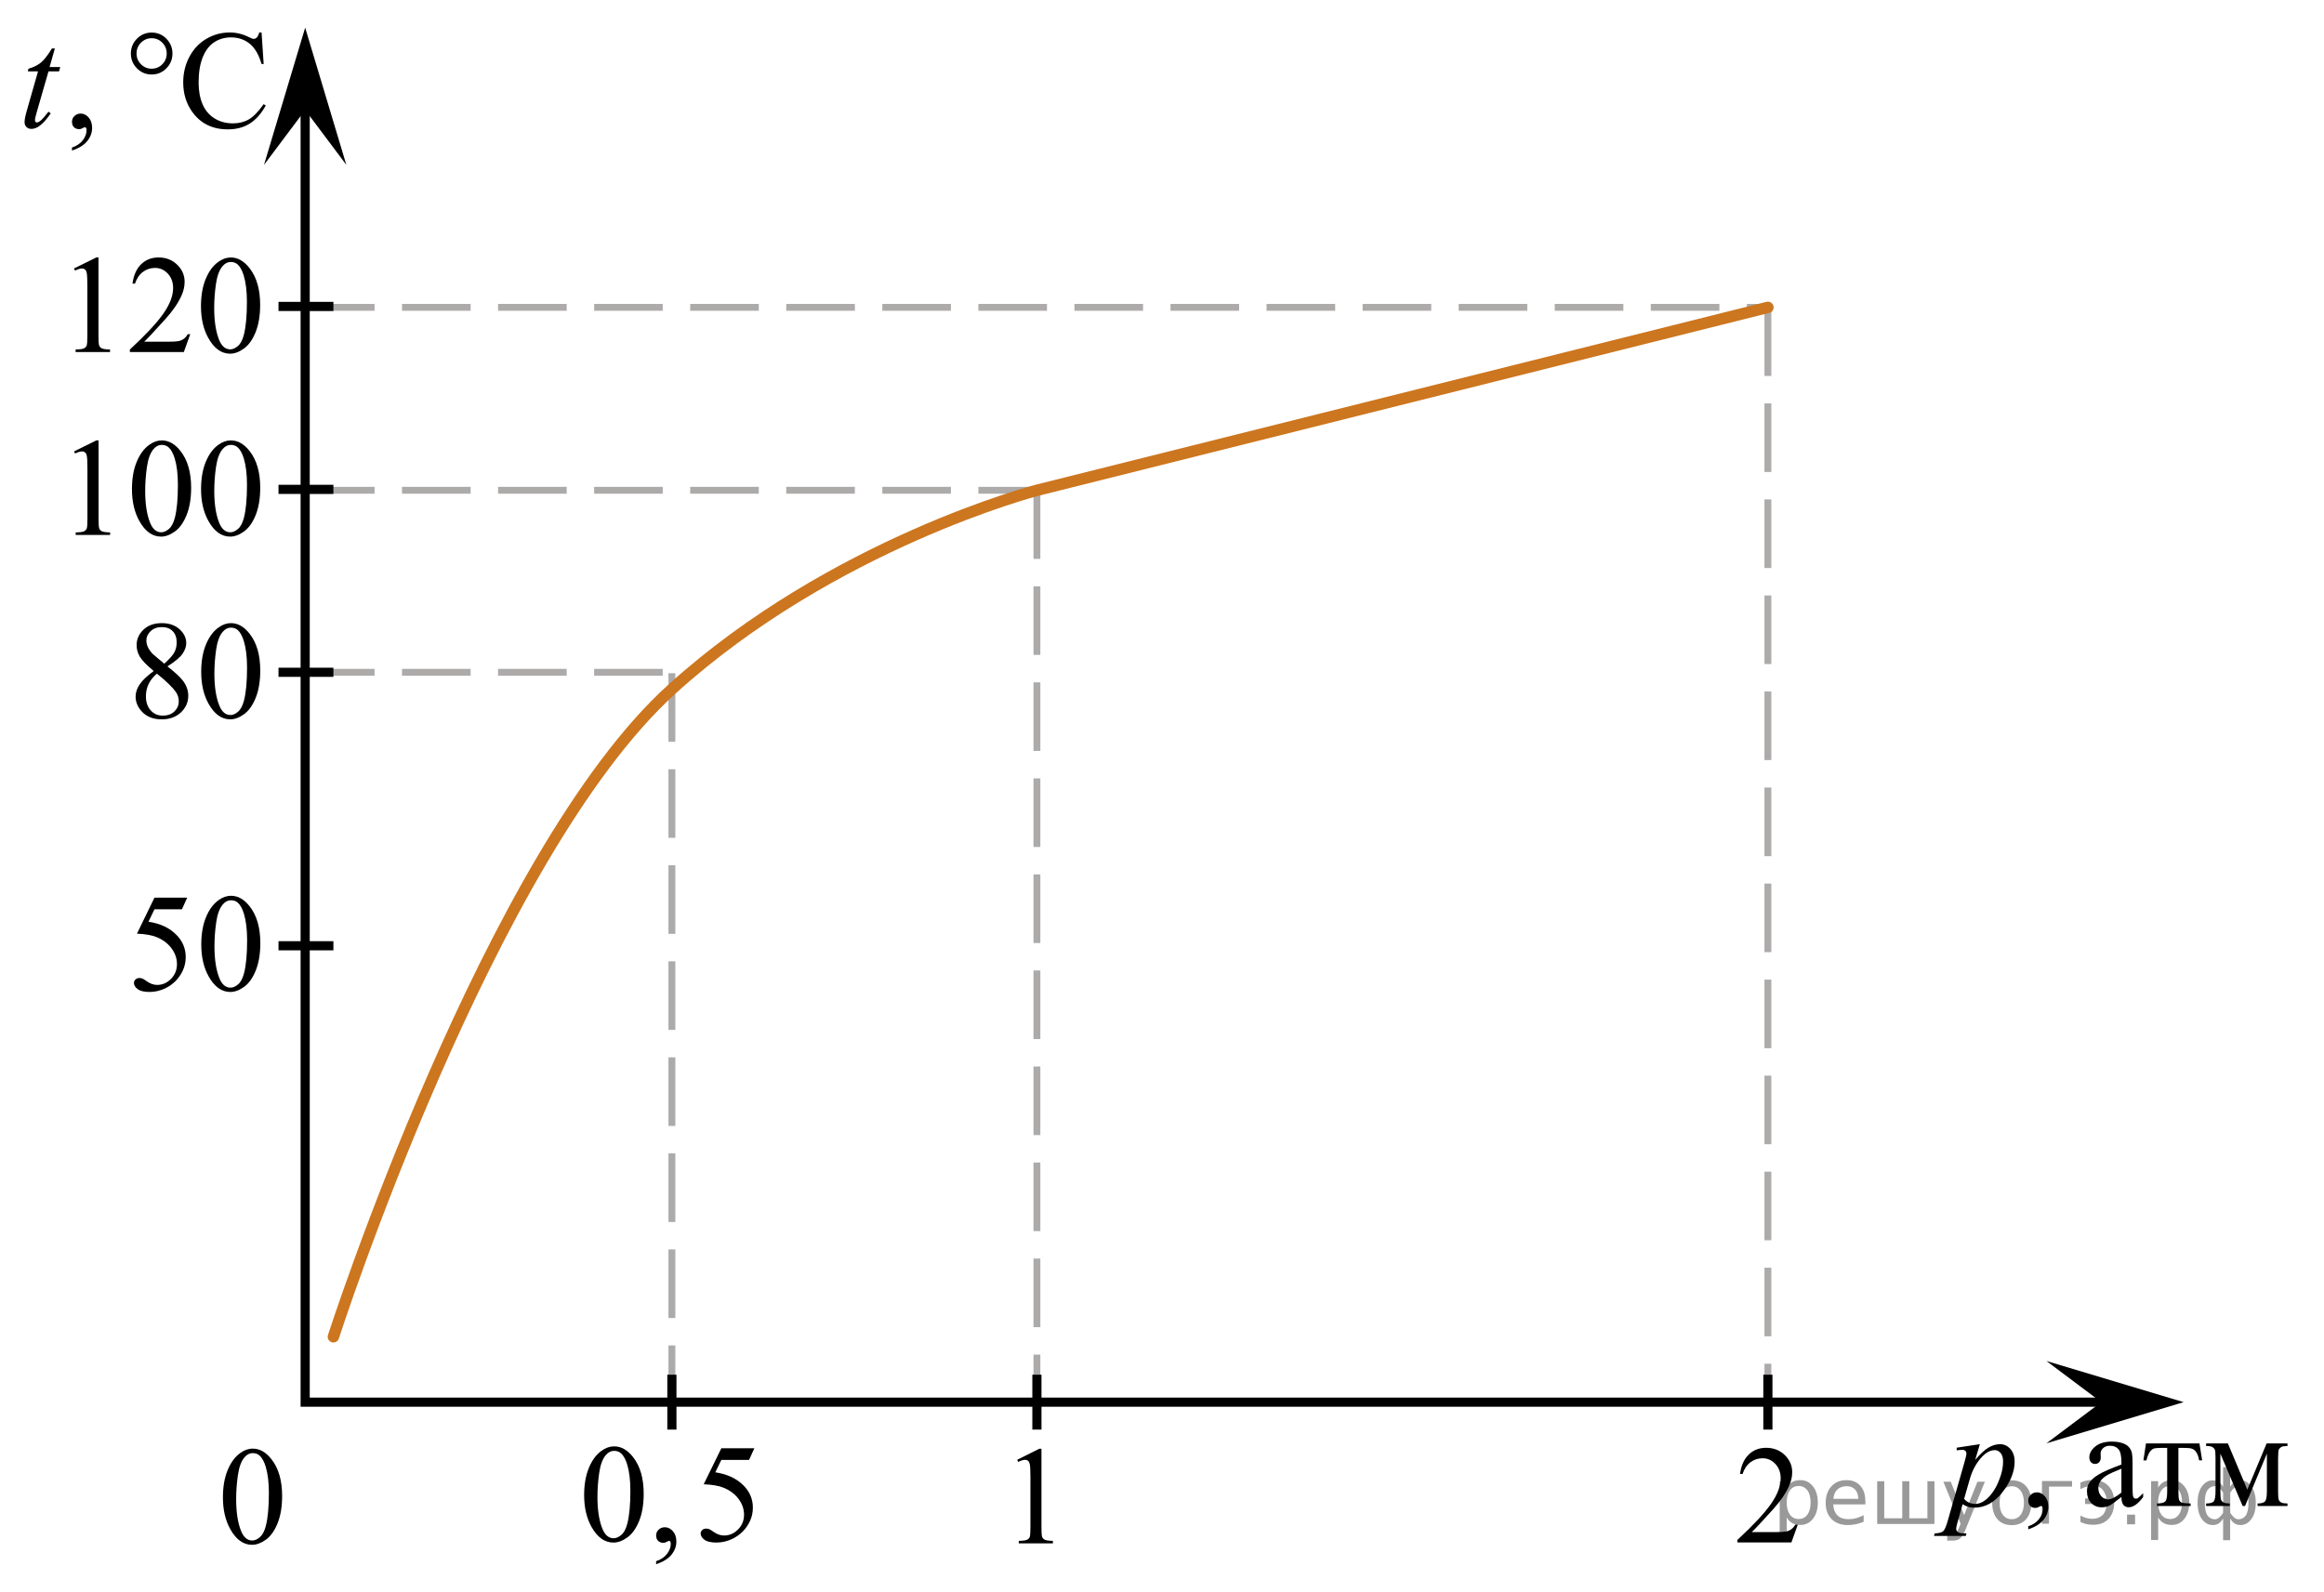 <?xml version="1.0" encoding="utf-8"?>
<!-- Generator: Adobe Illustrator 27.0.1, SVG Export Plug-In . SVG Version: 6.00 Build 0)  -->
<svg version="1.1" id="Слой_1" xmlns="http://www.w3.org/2000/svg" xmlns:xlink="http://www.w3.org/1999/xlink" x="0px" y="0px"
	 width="254.029px" height="174.051px" viewBox="0 0 254.029 174.051" enable-background="new 0 0 254.029 174.051"
	 xml:space="preserve">
<g>
	
		<line fill="none" stroke="#ADAAAA" stroke-width="0.75" stroke-miterlimit="10" stroke-dasharray="7.5,3" x1="193.242" y1="33.604" x2="193.242" y2="153.304"/>
	
		<line fill="none" stroke="#ADAAAA" stroke-width="0.75" stroke-miterlimit="10" stroke-dasharray="7.5,3" x1="113.342" y1="53.604" x2="113.342" y2="153.304"/>
	
		<line fill="none" stroke="#ADAAAA" stroke-width="0.75" stroke-miterlimit="10" stroke-dasharray="7.5,3" x1="33.443" y1="33.604" x2="193.242" y2="33.604"/>
	
		<line fill="none" stroke="#ADAAAA" stroke-width="0.75" stroke-miterlimit="10" stroke-dasharray="7.5,3" x1="33.443" y1="53.604" x2="113.342" y2="53.604"/>
	
		<line fill="none" stroke="#ADAAAA" stroke-width="0.75" stroke-miterlimit="10" stroke-dasharray="7.5,3" x1="33.443" y1="73.504" x2="73.442" y2="73.504"/>
	
		<line fill="none" stroke="#ADAAAA" stroke-width="0.75" stroke-miterlimit="10" stroke-dasharray="7.5,3" x1="73.442" y1="73.604" x2="73.442" y2="153.304"/>
</g>
<polygon points="229.687,153.304 223.687,148.804 238.687,153.304 223.687,157.804 "/>
<polygon points="33.357,12.027 28.857,18.027 33.357,3.027 37.857,18.027 "/>
<g>
	<g>
		<defs>
			<rect id="SVGID_1_" x="21.54" y="154.818" width="12.363" height="18.078"/>
		</defs>
		<clipPath id="SVGID_00000067197731806081085190000010948970054134287019_">
			<use xlink:href="#SVGID_1_"  overflow="visible"/>
		</clipPath>
		<g clip-path="url(#SVGID_00000067197731806081085190000010948970054134287019_)">
			<path d="M24.367,163.717c0-1.155,0.172-2.15,0.517-2.984s0.802-1.455,1.372-1.863
				c0.443-0.324,0.9-0.486,1.373-0.486c0.767,0,1.456,0.396,2.065,1.188c0.763,0.981,1.144,2.311,1.144,3.989
				c0,1.175-0.167,2.173-0.501,2.995s-0.761,1.418-1.28,1.789c-0.519,0.371-1.019,0.556-1.501,0.556
				c-0.955,0-1.748-0.57-2.383-1.71C24.635,166.229,24.367,165.071,24.367,163.717z M25.814,163.904
				c0,1.394,0.169,2.532,0.509,3.413c0.28,0.742,0.698,1.113,1.254,1.113c0.266,0,0.541-0.121,0.826-0.362
				c0.285-0.242,0.502-0.646,0.649-1.214c0.226-0.856,0.339-2.064,0.339-3.623c0-1.155-0.118-2.119-0.354-2.891
				c-0.177-0.573-0.406-0.979-0.686-1.217c-0.202-0.165-0.445-0.247-0.73-0.247c-0.335,0-0.632,0.152-0.893,0.456
				c-0.354,0.414-0.595,1.063-0.723,1.949C25.877,162.168,25.814,163.042,25.814,163.904z"/>
		</g>
	</g>
</g>
<g>
	<defs>
		<polygon id="SVGID_00000182525245384730169890000016045854381702535311_" points="61.004,174.051 85.881,174.051 
			85.881,154.578 61.004,154.578 61.004,174.051 		"/>
	</defs>
	<clipPath id="SVGID_00000166672099606018262970000001116549832124640157_">
		<use xlink:href="#SVGID_00000182525245384730169890000016045854381702535311_"  overflow="visible"/>
	</clipPath>
	<g clip-path="url(#SVGID_00000166672099606018262970000001116549832124640157_)">
		<path d="M63.85,163.47c0-1.155,0.173-2.15,0.519-2.984c0.347-0.835,0.807-1.456,1.381-1.864
			c0.445-0.324,0.906-0.485,1.381-0.485c0.772,0,1.465,0.396,2.079,1.188c0.767,0.981,1.15,2.311,1.15,3.989
			c0,1.175-0.168,2.174-0.505,2.996c-0.336,0.822-0.766,1.419-1.288,1.789c-0.522,0.371-1.026,0.557-1.511,0.557
			c-0.96,0-1.759-0.57-2.398-1.71C64.119,165.982,63.85,164.825,63.85,163.47z M65.305,163.657
			c0,1.395,0.171,2.532,0.512,3.414c0.282,0.742,0.703,1.113,1.262,1.113c0.268,0,0.544-0.121,0.832-0.362
			c0.287-0.241,0.505-0.646,0.653-1.214c0.228-0.856,0.341-2.064,0.341-3.623c0-1.156-0.119-2.119-0.356-2.892
			c-0.178-0.572-0.409-0.979-0.69-1.217c-0.203-0.165-0.448-0.247-0.735-0.247c-0.337,0-0.636,0.152-0.898,0.456
			c-0.356,0.414-0.599,1.063-0.728,1.95C65.369,161.921,65.305,162.795,65.305,163.657z"/>
		<path d="M71.718,171.022v-0.329c0.51-0.169,0.905-0.432,1.184-0.788c0.28-0.356,0.419-0.733,0.419-1.132
			c0-0.095-0.022-0.174-0.067-0.239c-0.035-0.044-0.069-0.067-0.103-0.067c-0.055,0-0.173,0.05-0.356,0.149
			c-0.089,0.044-0.183,0.067-0.282,0.067c-0.243,0-0.435-0.072-0.579-0.216c-0.144-0.144-0.215-0.344-0.215-0.598
			c0-0.244,0.093-0.453,0.278-0.627c0.186-0.174,0.412-0.262,0.68-0.262c0.326,0,0.617,0.143,0.872,0.43
			c0.255,0.286,0.382,0.666,0.382,1.139c0,0.513-0.177,0.99-0.531,1.431
			C73.046,170.421,72.485,170.768,71.718,171.022z"/>
		<path d="M82.457,158.345l-0.579,1.27h-3.029l-0.661,1.36c1.312,0.194,2.351,0.685,3.118,1.472
			c0.658,0.677,0.987,1.474,0.987,2.391c0,0.533-0.107,1.026-0.323,1.479c-0.215,0.454-0.486,0.839-0.813,1.158
			s-0.69,0.575-1.091,0.769c-0.569,0.274-1.153,0.411-1.752,0.411c-0.604,0-1.043-0.103-1.317-0.31
			c-0.275-0.206-0.412-0.435-0.412-0.684c0-0.139,0.057-0.263,0.171-0.37c0.114-0.107,0.257-0.161,0.43-0.161
			c0.129,0,0.241,0.02,0.338,0.06c0.097,0.04,0.261,0.142,0.494,0.307c0.371,0.259,0.747,0.388,1.128,0.388
			c0.579,0,1.087-0.22,1.525-0.661c0.438-0.44,0.657-0.977,0.657-1.61c0-0.612-0.196-1.184-0.586-1.714
			c-0.391-0.531-0.931-0.94-1.619-1.229c-0.539-0.224-1.274-0.353-2.205-0.389l1.93-3.937H82.457z"/>
	</g>
</g>
<g>
	<defs>
		<polygon id="SVGID_00000018927899417757220200000014724609319534468249_" points="11.863,112.445 31.049,112.445 
			31.049,94.363 11.863,94.363 11.863,112.445 		"/>
	</defs>
	<clipPath id="SVGID_00000054248340168897282530000017850578653175661741_">
		<use xlink:href="#SVGID_00000018927899417757220200000014724609319534468249_"  overflow="visible"/>
	</clipPath>
	<g clip-path="url(#SVGID_00000054248340168897282530000017850578653175661741_)">
		<path d="M20.461,98.146l-0.574,1.27h-3.003l-0.655,1.36c1.301,0.194,2.331,0.685,3.092,1.472
			c0.652,0.677,0.979,1.474,0.979,2.391c0,0.533-0.107,1.026-0.32,1.479c-0.213,0.454-0.482,0.839-0.806,1.158
			c-0.324,0.319-0.685,0.575-1.082,0.769c-0.564,0.274-1.143,0.411-1.737,0.411c-0.599,0-1.034-0.103-1.307-0.31
			s-0.409-0.435-0.409-0.684c0-0.139,0.057-0.263,0.169-0.37s0.255-0.161,0.427-0.161
			c0.128,0,0.239,0.02,0.335,0.06c0.096,0.04,0.259,0.142,0.49,0.307c0.368,0.259,0.741,0.388,1.119,0.388
			c0.574,0,1.079-0.22,1.513-0.661c0.434-0.44,0.651-0.977,0.651-1.61c0-0.612-0.194-1.184-0.582-1.714
			c-0.388-0.531-0.922-0.94-1.605-1.229c-0.535-0.224-1.264-0.353-2.186-0.389l1.914-3.937H20.461z"/>
		<path d="M22,103.271c0-1.155,0.171-2.15,0.515-2.984c0.343-0.835,0.8-1.456,1.369-1.864
			c0.441-0.324,0.898-0.485,1.369-0.485c0.765,0,1.452,0.396,2.061,1.188c0.761,0.981,1.141,2.311,1.141,3.989
			c0,1.175-0.167,2.174-0.5,2.996c-0.334,0.822-0.759,1.419-1.277,1.789c-0.518,0.371-1.017,0.557-1.498,0.557
			c-0.952,0-1.745-0.57-2.377-1.71C22.267,105.784,22,104.626,22,103.271z M23.442,103.458
			c0,1.395,0.169,2.532,0.508,3.414c0.28,0.742,0.697,1.113,1.252,1.113c0.265,0,0.54-0.121,0.824-0.362
			c0.285-0.241,0.5-0.646,0.648-1.214c0.226-0.856,0.338-2.064,0.338-3.623c0-1.156-0.118-2.119-0.353-2.892
			c-0.177-0.572-0.405-0.979-0.685-1.217c-0.201-0.165-0.444-0.247-0.729-0.247c-0.334,0-0.63,0.152-0.891,0.456
			c-0.353,0.414-0.594,1.063-0.721,1.95C23.506,101.723,23.442,102.597,23.442,103.458z"/>
	</g>
</g>
<g>
	<defs>
		<polygon id="SVGID_00000155857645863177712010000009598316345906510491_" points="12.11,82.645 31.296,82.645 
			31.296,64.563 12.11,64.563 12.11,82.645 		"/>
	</defs>
	<clipPath id="SVGID_00000042009158866924813040000001177189210760771259_">
		<use xlink:href="#SVGID_00000155857645863177712010000009598316345906510491_"  overflow="visible"/>
	</clipPath>
	<g clip-path="url(#SVGID_00000042009158866924813040000001177189210760771259_)">
		<path d="M16.802,73.366c-0.79-0.657-1.299-1.185-1.527-1.583c-0.228-0.398-0.342-0.812-0.342-1.24
			c0-0.658,0.251-1.224,0.751-1.7s1.165-0.713,1.995-0.713c0.805,0,1.453,0.222,1.943,0.665
			c0.491,0.443,0.736,0.949,0.736,1.516c0,0.379-0.132,0.765-0.398,1.158c-0.265,0.394-0.817,0.856-1.656,1.39
			c0.863,0.677,1.435,1.21,1.715,1.599c0.373,0.508,0.56,1.044,0.56,1.606c0,0.712-0.268,1.321-0.802,1.827
			c-0.535,0.506-1.237,0.758-2.106,0.758c-0.947,0-1.685-0.301-2.215-0.904c-0.422-0.483-0.633-1.011-0.633-1.584
			c0-0.448,0.148-0.893,0.445-1.333C15.564,74.386,16.076,73.899,16.802,73.366z M17.148,73.65
			c-0.407,0.349-0.709,0.728-0.905,1.139c-0.196,0.411-0.294,0.856-0.294,1.333c0,0.643,0.173,1.157,0.519,1.542
			c0.346,0.386,0.787,0.579,1.321,0.579c0.53,0,0.955-0.152,1.273-0.456s0.478-0.672,0.478-1.106
			c0-0.358-0.093-0.68-0.28-0.963C18.912,75.191,18.208,74.501,17.148,73.65z M17.957,72.566
			c0.589-0.538,0.962-0.962,1.119-1.274c0.157-0.311,0.236-0.664,0.236-1.057c0-0.523-0.145-0.932-0.435-1.228
			s-0.685-0.445-1.185-0.445s-0.908,0.147-1.222,0.441s-0.471,0.638-0.471,1.031c0,0.259,0.065,0.518,0.195,0.777
			c0.13,0.259,0.315,0.505,0.556,0.739L17.957,72.566z"/>
		<path d="M21.992,73.463c0-1.155,0.171-2.15,0.515-2.984c0.343-0.835,0.8-1.456,1.369-1.864
			c0.441-0.324,0.898-0.485,1.369-0.485c0.765,0,1.452,0.396,2.061,1.188c0.761,0.981,1.141,2.311,1.141,3.989
			c0,1.175-0.167,2.174-0.5,2.996c-0.334,0.822-0.759,1.419-1.277,1.789c-0.518,0.371-1.017,0.557-1.498,0.557
			c-0.952,0-1.745-0.57-2.377-1.71C22.259,75.975,21.992,74.818,21.992,73.463z M23.434,73.65
			c0,1.395,0.169,2.532,0.508,3.414c0.28,0.742,0.697,1.113,1.252,1.113c0.265,0,0.54-0.121,0.824-0.362
			c0.285-0.241,0.5-0.646,0.648-1.214c0.226-0.856,0.338-2.064,0.338-3.623c0-1.156-0.118-2.119-0.353-2.892
			c-0.177-0.572-0.405-0.979-0.685-1.217c-0.201-0.165-0.444-0.247-0.729-0.247c-0.334,0-0.63,0.152-0.891,0.456
			c-0.353,0.414-0.594,1.063-0.721,1.95C23.498,71.914,23.434,72.788,23.434,73.65z"/>
	</g>
</g>
<g>
	<defs>
		<polygon id="SVGID_00000059304191073801429340000015641929303165042562_" points="208.686,171.608 254.029,171.608 
			254.029,153.526 208.686,153.526 208.686,171.608 		"/>
	</defs>
	<clipPath id="SVGID_00000101798422134791312490000017770725384908959409_">
		<use xlink:href="#SVGID_00000059304191073801429340000015641929303165042562_"  overflow="visible"/>
	</clipPath>
	<g clip-path="url(#SVGID_00000101798422134791312490000017770725384908959409_)">
		<path d="M221.699,167.207v-0.329c0.506-0.169,0.899-0.432,1.177-0.788s0.417-0.733,0.417-1.132
			c0-0.095-0.022-0.174-0.066-0.239c-0.034-0.044-0.069-0.067-0.103-0.067c-0.054,0-0.172,0.05-0.354,0.149
			c-0.088,0.044-0.182,0.067-0.28,0.067c-0.241,0-0.433-0.072-0.576-0.216c-0.143-0.144-0.214-0.344-0.214-0.598
			c0-0.244,0.092-0.453,0.276-0.627s0.41-0.262,0.675-0.262c0.325,0,0.614,0.143,0.867,0.43
			c0.253,0.286,0.38,0.666,0.38,1.139c0,0.513-0.176,0.99-0.528,1.431
			C223.018,166.606,222.461,166.953,221.699,167.207z"/>
	</g>
	<g clip-path="url(#SVGID_00000101798422134791312490000017770725384908959409_)">
		<path d="M231.886,163.673c-0.694,0.543-1.129,0.857-1.307,0.941c-0.266,0.124-0.548,0.187-0.849,0.187
			c-0.467,0-0.852-0.162-1.155-0.486s-0.454-0.75-0.454-1.277c0-0.334,0.074-0.623,0.222-0.867
			c0.202-0.338,0.552-0.657,1.052-0.956c0.499-0.299,1.329-0.663,2.491-1.091v-0.269
			c0-0.682-0.107-1.15-0.321-1.404s-0.525-0.381-0.934-0.381c-0.31,0-0.556,0.085-0.738,0.254
			c-0.187,0.169-0.281,0.363-0.281,0.583l0.015,0.433c0,0.23-0.058,0.406-0.174,0.531
			c-0.115,0.124-0.267,0.186-0.454,0.186c-0.182,0-0.331-0.065-0.446-0.194c-0.116-0.129-0.174-0.306-0.174-0.53
			c0-0.428,0.217-0.822,0.649-1.18c0.433-0.359,1.04-0.538,1.823-0.538c0.6,0,1.092,0.102,1.476,0.306
			c0.29,0.155,0.504,0.396,0.642,0.725c0.089,0.214,0.133,0.652,0.133,1.315v2.324
			c0,0.652,0.012,1.052,0.037,1.199c0.024,0.147,0.065,0.246,0.122,0.295s0.122,0.075,0.196,0.075
			c0.079,0,0.147-0.018,0.206-0.052c0.103-0.065,0.303-0.247,0.598-0.545v0.418
			c-0.551,0.747-1.077,1.121-1.579,1.121c-0.241,0-0.433-0.085-0.576-0.254
			C231.964,164.371,231.89,164.082,231.886,163.673z M231.886,163.188v-2.607c-0.743,0.299-1.223,0.511-1.44,0.635
			c-0.389,0.219-0.666,0.448-0.834,0.687c-0.167,0.239-0.251,0.5-0.251,0.785c0,0.358,0.105,0.656,0.317,0.893
			c0.212,0.237,0.455,0.355,0.731,0.355C230.783,163.935,231.275,163.686,231.886,163.188z"/>
		<path d="M234.57,157.816h5.845l0.295,1.853h-0.332c-0.059-0.373-0.158-0.663-0.295-0.867s-0.295-0.339-0.472-0.403
			c-0.177-0.065-0.48-0.097-0.908-0.097h-0.59v4.752c0,0.508,0.03,0.83,0.092,0.967s0.161,0.228,0.299,0.273
			c0.138,0.045,0.452,0.075,0.944,0.09v0.276h-3.675v-0.276c0.473-0.01,0.776-0.087,0.912-0.231
			s0.203-0.511,0.203-1.098v-4.752h-0.606c-0.423,0-0.711,0.026-0.863,0.078c-0.153,0.052-0.299,0.177-0.439,0.373
			c-0.141,0.197-0.26,0.502-0.358,0.915h-0.333L234.57,157.816z"/>
		<path d="M245.647,162.874l2.111-5.058h2.28v0.284c-0.335,0-0.557,0.033-0.668,0.101s-0.198,0.151-0.262,0.251
			s-0.096,0.423-0.096,0.971v3.631c0,0.473,0.023,0.778,0.07,0.915c0.046,0.137,0.143,0.24,0.288,0.31
			s0.368,0.104,0.668,0.104v0.276h-3.269v-0.276c0.403,0,0.674-0.076,0.812-0.228
			c0.138-0.152,0.206-0.519,0.206-1.102v-4.117l-2.391,5.723h-0.258l-2.436-5.723v4.117
			c0,0.473,0.025,0.778,0.074,0.915c0.049,0.137,0.145,0.24,0.288,0.31s0.364,0.104,0.664,0.104v0.276h-2.583
			v-0.276c0.438,0,0.718-0.081,0.841-0.243c0.123-0.162,0.185-0.524,0.185-1.087v-3.631
			c0-0.533-0.027-0.848-0.081-0.945s-0.138-0.184-0.251-0.261s-0.344-0.116-0.694-0.116v-0.284h2.377
			L245.647,162.874z"/>
	</g>
	<g clip-path="url(#SVGID_00000101798422134791312490000017770725384908959409_)">
		<path d="M216.412,157.899l-0.509,1.718c0.536-0.638,1.015-1.083,1.435-1.337c0.42-0.254,0.85-0.381,1.288-0.381
			s0.812,0.175,1.122,0.526c0.31,0.351,0.465,0.808,0.465,1.371c0,1.096-0.44,2.21-1.321,3.343
			c-0.881,1.133-1.907,1.7-3.078,1.7c-0.246,0-0.463-0.027-0.653-0.082s-0.402-0.152-0.639-0.291l-0.539,1.928
			c-0.108,0.378-0.162,0.625-0.162,0.739c0,0.11,0.028,0.203,0.085,0.28c0.057,0.077,0.149,0.137,0.277,0.179
			s0.381,0.064,0.76,0.064l-0.066,0.276h-3.476l0.074-0.276c0.458-0.02,0.767-0.1,0.926-0.239
			c0.16-0.14,0.329-0.526,0.505-1.158l1.867-6.544c0.113-0.413,0.17-0.669,0.17-0.769
			c0-0.135-0.038-0.239-0.114-0.314c-0.077-0.075-0.193-0.112-0.351-0.112c-0.143,0-0.342,0.018-0.598,0.053v-0.291
			L216.412,157.899z M214.692,163.875c0.305,0.368,0.716,0.553,1.232,0.553c0.256,0,0.517-0.072,0.782-0.217
			s0.525-0.358,0.779-0.643c0.253-0.284,0.481-0.611,0.683-0.982c0.202-0.371,0.382-0.808,0.542-1.311
			c0.16-0.503,0.24-1.001,0.24-1.494c0-0.398-0.09-0.703-0.27-0.915s-0.39-0.317-0.631-0.317
			c-0.531,0-1.057,0.309-1.576,0.926s-0.899,1.34-1.14,2.167L214.692,163.875z"/>
	</g>
</g>
<g>
	<defs>
		<polygon id="SVGID_00000068653568047808137990000016985362625729321871_" points="0,20.864 33.023,20.864 33.023,0 0,0 
			0,20.864 		"/>
	</defs>
	<clipPath id="SVGID_00000021825539892036969710000001099283648307319724_">
		<use xlink:href="#SVGID_00000068653568047808137990000016985362625729321871_"  overflow="visible"/>
	</clipPath>
	<g clip-path="url(#SVGID_00000021825539892036969710000001099283648307319724_)">
		<path d="M7.866,16.46v-0.329c0.507-0.169,0.9-0.432,1.179-0.788s0.417-0.733,0.417-1.132
			c0-0.095-0.022-0.174-0.066-0.239c-0.035-0.044-0.069-0.067-0.103-0.067c-0.054,0-0.172,0.05-0.354,0.149
			c-0.089,0.044-0.183,0.067-0.281,0.067c-0.241,0-0.434-0.072-0.576-0.216c-0.143-0.144-0.214-0.344-0.214-0.598
			c0-0.244,0.092-0.453,0.277-0.627c0.185-0.174,0.41-0.262,0.676-0.262c0.325,0,0.615,0.143,0.869,0.43
			c0.253,0.286,0.38,0.666,0.38,1.139c0,0.513-0.176,0.99-0.528,1.431S8.629,16.206,7.866,16.46z"/>
		<path d="M28.591,3.551l0.229,3.444h-0.229c-0.306-1.031-0.742-1.773-1.308-2.226
			c-0.567-0.453-1.247-0.68-2.04-0.68c-0.665,0-1.267,0.17-1.803,0.512c-0.537,0.341-0.96,0.885-1.268,1.632
			c-0.308,0.747-0.462,1.676-0.462,2.787c0,0.916,0.145,1.71,0.436,2.383c0.29,0.672,0.728,1.188,1.312,1.546
			c0.584,0.359,1.25,0.538,2,0.538c0.65,0,1.224-0.141,1.722-0.422c0.498-0.281,1.044-0.84,1.641-1.677
			l0.229,0.149c-0.502,0.901-1.089,1.561-1.759,1.98s-1.466,0.627-2.387,0.627c-1.66,0-2.946-0.623-3.857-1.868
			c-0.68-0.926-1.02-2.017-1.02-3.272c0-1.011,0.224-1.94,0.672-2.787s1.065-1.503,1.852-1.969
			c0.786-0.465,1.644-0.698,2.575-0.698c0.725,0,1.439,0.179,2.144,0.538c0.206,0.109,0.354,0.164,0.443,0.164
			c0.133,0,0.248-0.047,0.347-0.142c0.128-0.134,0.219-0.321,0.273-0.56H28.591z"/>
	</g>
	<g clip-path="url(#SVGID_00000021825539892036969710000001099283648307319724_)">
		<path d="M5.997,5.299L5.42,7.331h1.161l-0.126,0.471H5.302l-1.271,4.408c-0.138,0.473-0.207,0.779-0.207,0.919
			c0,0.085,0.019,0.149,0.059,0.194C3.923,13.368,3.97,13.39,4.024,13.39c0.123,0,0.286-0.087,0.488-0.261
			c0.118-0.1,0.382-0.406,0.79-0.919l0.244,0.186c-0.454,0.667-0.882,1.138-1.286,1.412
			c-0.276,0.189-0.554,0.284-0.835,0.284c-0.217,0-0.394-0.068-0.532-0.206c-0.138-0.137-0.207-0.312-0.207-0.526
			c0-0.269,0.079-0.68,0.237-1.233l1.234-4.325H3.041l0.074-0.291c0.542-0.149,0.993-0.372,1.353-0.668
			c0.359-0.296,0.761-0.81,1.205-1.543H5.997z"/>
	</g>
	<g clip-path="url(#SVGID_00000021825539892036969710000001099283648307319724_)">
		<path d="M18.85,5.852c0,0.633-0.222,1.173-0.665,1.621s-0.978,0.672-1.604,0.672c-0.63,0-1.167-0.224-1.611-0.672
			s-0.665-0.988-0.665-1.621c0-0.632,0.222-1.173,0.665-1.621s0.981-0.672,1.611-0.672
			c0.626,0,1.161,0.224,1.604,0.672S18.85,5.22,18.85,5.852z M18.222,5.845c0-0.458-0.16-0.851-0.48-1.177
			s-0.71-0.489-1.168-0.489c-0.453,0-0.841,0.163-1.164,0.489c-0.323,0.326-0.484,0.719-0.484,1.177
			c0,0.463,0.162,0.857,0.484,1.18c0.322,0.324,0.71,0.486,1.164,0.486c0.459,0,0.848-0.162,1.168-0.486
			C18.061,6.702,18.222,6.308,18.222,5.845z"/>
	</g>
</g>
<g>
	<defs>
		<polygon id="SVGID_00000158708908806127778170000011832667058126469546_" points="5.468,62.645 31.555,62.645 
			31.555,44.563 5.468,44.563 5.468,62.645 		"/>
	</defs>
	<clipPath id="SVGID_00000011732558489071678480000015666272188092106170_">
		<use xlink:href="#SVGID_00000158708908806127778170000011832667058126469546_"  overflow="visible"/>
	</clipPath>
	<g clip-path="url(#SVGID_00000011732558489071678480000015666272188092106170_)">
		<path d="M8.097,49.352l2.434-1.203h0.243v8.554c0,0.568,0.023,0.921,0.07,1.061
			c0.046,0.14,0.144,0.247,0.291,0.321s0.447,0.117,0.9,0.127v0.276H8.273v-0.276
			c0.472-0.01,0.777-0.051,0.915-0.123c0.138-0.072,0.233-0.169,0.288-0.291s0.081-0.487,0.081-1.095v-5.468
			c0-0.737-0.024-1.21-0.074-1.419c-0.034-0.16-0.097-0.276-0.188-0.351s-0.2-0.112-0.328-0.112
			c-0.182,0-0.435,0.077-0.76,0.231L8.097,49.352z"/>
		<path d="M14.424,53.484c0-1.155,0.172-2.15,0.516-2.984c0.344-0.835,0.801-1.456,1.372-1.864
			c0.442-0.324,0.9-0.485,1.372-0.485c0.767,0,1.456,0.396,2.065,1.188c0.762,0.981,1.143,2.311,1.143,3.989
			c0,1.175-0.167,2.174-0.501,2.996s-0.761,1.419-1.279,1.789c-0.519,0.371-1.019,0.557-1.501,0.557
			c-0.954,0-1.748-0.57-2.382-1.71C14.692,55.996,14.424,54.839,14.424,53.484z M15.87,53.671
			c0,1.395,0.169,2.532,0.509,3.414c0.28,0.742,0.698,1.113,1.254,1.113c0.265,0,0.54-0.121,0.826-0.362
			c0.285-0.241,0.501-0.646,0.649-1.214c0.226-0.856,0.339-2.064,0.339-3.623c0-1.156-0.118-2.119-0.354-2.892
			c-0.177-0.572-0.406-0.979-0.686-1.217c-0.202-0.165-0.445-0.247-0.73-0.247c-0.335,0-0.632,0.152-0.892,0.456
			c-0.354,0.414-0.595,1.063-0.723,1.95C15.934,51.935,15.87,52.809,15.87,53.671z"/>
		<path d="M21.976,53.484c0-1.155,0.172-2.15,0.516-2.984c0.344-0.835,0.801-1.456,1.372-1.864
			c0.442-0.324,0.9-0.485,1.372-0.485c0.767,0,1.456,0.396,2.065,1.188c0.762,0.981,1.143,2.311,1.143,3.989
			c0,1.175-0.167,2.174-0.501,2.996s-0.761,1.419-1.279,1.789c-0.519,0.371-1.019,0.557-1.501,0.557
			c-0.954,0-1.748-0.57-2.382-1.71C22.244,55.996,21.976,54.839,21.976,53.484z M23.421,53.671
			c0,1.395,0.169,2.532,0.509,3.414c0.28,0.742,0.698,1.113,1.254,1.113c0.265,0,0.54-0.121,0.826-0.362
			c0.285-0.241,0.501-0.646,0.649-1.214c0.226-0.856,0.339-2.064,0.339-3.623c0-1.156-0.118-2.119-0.354-2.892
			c-0.177-0.572-0.406-0.979-0.686-1.217c-0.202-0.165-0.445-0.247-0.73-0.247c-0.335,0-0.632,0.152-0.892,0.456
			c-0.354,0.414-0.595,1.063-0.723,1.95C23.485,51.935,23.421,52.809,23.421,53.671z"/>
	</g>
</g>
<g>
	<defs>
		<polygon id="SVGID_00000033327973771158991990000004683609081286123915_" points="5.468,42.645 31.555,42.645 
			31.555,24.563 5.468,24.563 5.468,42.645 		"/>
	</defs>
	<clipPath id="SVGID_00000116216611363376537120000017559319930283384203_">
		<use xlink:href="#SVGID_00000033327973771158991990000004683609081286123915_"  overflow="visible"/>
	</clipPath>
	<g clip-path="url(#SVGID_00000116216611363376537120000017559319930283384203_)">
		<path d="M8.088,29.352l2.434-1.203h0.243v8.554c0,0.568,0.023,0.921,0.07,1.061
			c0.046,0.14,0.144,0.247,0.291,0.321s0.447,0.117,0.9,0.127v0.276H8.265v-0.276
			c0.472-0.01,0.777-0.051,0.915-0.123c0.138-0.072,0.233-0.169,0.288-0.291s0.081-0.487,0.081-1.095v-5.468
			c0-0.737-0.024-1.21-0.074-1.419c-0.034-0.16-0.097-0.276-0.188-0.351s-0.2-0.112-0.328-0.112
			c-0.182,0-0.435,0.077-0.76,0.231L8.088,29.352z"/>
		<path d="M20.795,36.539l-0.701,1.95h-5.899v-0.276c1.735-1.603,2.957-2.914,3.665-3.93s1.062-1.945,1.062-2.787
			c0-0.643-0.194-1.17-0.583-1.583c-0.389-0.414-0.853-0.62-1.394-0.62c-0.492,0-0.933,0.145-1.324,0.437
			c-0.391,0.291-0.68,0.718-0.867,1.281h-0.273c0.123-0.921,0.439-1.629,0.947-2.122
			c0.509-0.493,1.145-0.74,1.907-0.74c0.811,0,1.488,0.264,2.031,0.792c0.543,0.528,0.815,1.15,0.815,1.868
			c0,0.513-0.118,1.026-0.354,1.539c-0.364,0.807-0.954,1.661-1.77,2.562c-1.224,1.355-1.989,2.172-2.293,2.451
			h2.61c0.531,0,0.903-0.02,1.117-0.06c0.214-0.04,0.407-0.121,0.579-0.243c0.172-0.122,0.322-0.295,0.45-0.519
			H20.795z"/>
		<path d="M21.968,33.484c0-1.155,0.172-2.15,0.516-2.984c0.344-0.835,0.801-1.456,1.372-1.864
			c0.442-0.324,0.9-0.485,1.372-0.485c0.767,0,1.456,0.396,2.065,1.188c0.762,0.981,1.143,2.311,1.143,3.989
			c0,1.175-0.167,2.174-0.501,2.996s-0.761,1.419-1.279,1.789c-0.519,0.371-1.019,0.557-1.501,0.557
			c-0.954,0-1.748-0.57-2.382-1.71C22.235,35.996,21.968,34.839,21.968,33.484z M23.413,33.671
			c0,1.395,0.169,2.532,0.509,3.414c0.28,0.742,0.698,1.113,1.254,1.113c0.265,0,0.54-0.121,0.826-0.362
			c0.285-0.241,0.501-0.646,0.649-1.214c0.226-0.856,0.339-2.064,0.339-3.623c0-1.156-0.118-2.119-0.354-2.892
			c-0.177-0.572-0.406-0.979-0.686-1.217c-0.202-0.165-0.445-0.247-0.73-0.247c-0.335,0-0.632,0.152-0.892,0.456
			c-0.354,0.414-0.595,1.063-0.723,1.95C23.477,31.935,23.413,32.809,23.413,33.671z"/>
	</g>
</g>
<g>
	<g>
		<defs>
			
				<rect id="SVGID_00000052102739905265721820000013705244814930602895_" x="108.576" y="154.834" width="9.532" height="16.697"/>
		</defs>
		<clipPath id="SVGID_00000163764944514104246960000015598952001709653154_">
			<use xlink:href="#SVGID_00000052102739905265721820000013705244814930602895_"  overflow="visible"/>
		</clipPath>
		<g clip-path="url(#SVGID_00000163764944514104246960000015598952001709653154_)">
			<path d="M111.185,159.605l2.413-1.203h0.241v8.558c0,0.568,0.023,0.922,0.069,1.061
				c0.046,0.14,0.143,0.247,0.289,0.321c0.146,0.075,0.444,0.117,0.892,0.127v0.276H111.36v-0.276
				c0.468-0.01,0.77-0.051,0.907-0.123s0.231-0.169,0.285-0.291s0.081-0.487,0.081-1.095v-5.471
				c0-0.737-0.024-1.21-0.073-1.42c-0.034-0.159-0.096-0.276-0.186-0.351s-0.199-0.112-0.325-0.112
				c-0.181,0-0.432,0.077-0.753,0.232L111.185,159.605z"/>
		</g>
	</g>
</g>
<g>
	<g>
		<defs>
			
				<rect id="SVGID_00000111882602057342846440000010015789767220310165_" x="187.061" y="154.72" width="12.363" height="16.697"/>
		</defs>
		<clipPath id="SVGID_00000129181595014087934520000014340559192369350574_">
			<use xlink:href="#SVGID_00000111882602057342846440000010015789767220310165_"  overflow="visible"/>
		</clipPath>
		<g clip-path="url(#SVGID_00000129181595014087934520000014340559192369350574_)">
			<path d="M196.514,166.688l-0.701,1.951h-5.902v-0.276c1.736-1.605,2.958-2.915,3.667-3.932
				c0.709-1.016,1.062-1.945,1.062-2.788c0-0.643-0.194-1.171-0.583-1.585c-0.389-0.414-0.854-0.62-1.395-0.62
				c-0.492,0-0.934,0.145-1.324,0.437c-0.391,0.291-0.68,0.719-0.867,1.282h-0.273
				c0.123-0.922,0.439-1.629,0.948-2.123c0.509-0.493,1.145-0.74,1.907-0.74c0.811,0,1.489,0.264,2.032,0.792
				c0.543,0.528,0.815,1.151,0.815,1.869c0,0.513-0.118,1.026-0.354,1.54c-0.364,0.807-0.955,1.662-1.771,2.563
				c-1.225,1.355-1.989,2.172-2.294,2.452h2.612c0.531,0,0.904-0.02,1.118-0.06
				c0.214-0.04,0.407-0.121,0.579-0.243c0.172-0.122,0.322-0.295,0.45-0.519L196.514,166.688L196.514,166.688z"/>
		</g>
	</g>
</g>
<line fill="none" stroke="#000000" stroke-miterlimit="10" x1="30.442" y1="103.404" x2="36.443" y2="103.404"/>
<line fill="none" stroke="#000000" stroke-miterlimit="10" x1="73.442" y1="156.304" x2="73.442" y2="150.304"/>
<line fill="none" stroke="#000000" stroke-miterlimit="10" x1="113.342" y1="156.304" x2="113.342" y2="150.304"/>
<line fill="none" stroke="#000000" stroke-miterlimit="10" x1="193.242" y1="156.304" x2="193.242" y2="150.304"/>
<line fill="none" stroke="#000000" stroke-miterlimit="10" x1="30.442" y1="73.504" x2="36.443" y2="73.504"/>
<line fill="none" stroke="#000000" stroke-miterlimit="10" x1="30.442" y1="53.504" x2="36.443" y2="53.504"/>
<line fill="none" stroke="#000000" stroke-miterlimit="10" x1="30.442" y1="33.504" x2="36.443" y2="33.504"/>
<polyline fill="none" stroke="#000000" stroke-miterlimit="10" points="231.187,153.304 33.357,153.304 33.357,10.527 "/>
<path fill="none" stroke="#CC761F" stroke-width="1.25" stroke-linecap="round" stroke-linejoin="round" stroke-miterlimit="10" d="
	M36.443,146.155c0,0,17-52.701,37-70.808c17.625-15.957,39.9-21.742,39.9-21.742l79.9-20"/>
<g style="stroke:none;fill:#000;fill-opacity:0.40"><path d="m 195.3,165.9 v 2.48 h -0.77 v -6.44 h 0.77 v 0.71 q 0.24,-0.42 0.61,-0.62 0.37,-0.20 0.88,-0.20 0.85,0 1.38,0.68 0.53,0.68 0.53,1.77 0,1.10 -0.53,1.77 -0.53,0.68 -1.38,0.68 -0.51,0 -0.88,-0.20 -0.37,-0.20 -0.61,-0.62 z m 2.61,-1.63 q 0,-0.85 -0.35,-1.32 -0.35,-0.48 -0.95,-0.48 -0.61,0 -0.96,0.48 -0.35,0.48 -0.35,1.32 0,0.85 0.35,1.33 0.35,0.48 0.96,0.48 0.61,0 0.95,-0.48 0.35,-0.48 0.35,-1.33 z"/><path d="m 203.9,164.1 v 0.38 h -3.52 q 0.05,0.79 0.47,1.21 0.43,0.41 1.19,0.41 0.44,0 0.85,-0.11 0.42,-0.11 0.82,-0.33 v 0.72 q -0.41,0.17 -0.85,0.27 -0.43,0.09 -0.88,0.09 -1.12,0 -1.77,-0.65 -0.65,-0.65 -0.65,-1.76 0,-1.15 0.62,-1.82 0.62,-0.68 1.67,-0.68 0.94,0 1.49,0.61 0.55,0.60 0.55,1.65 z m -0.77,-0.23 q -0.01,-0.63 -0.35,-1.00 -0.34,-0.38 -0.91,-0.38 -0.64,0 -1.03,0.36 -0.38,0.36 -0.44,1.02 z"/><path d="m 208.7,166.0 h 1.98 v -4.05 h 0.77 v 4.67 h -6.26 v -4.67 h 0.77 v 4.05 h 1.97 v -4.05 h 0.77 z"/><path d="m 214.9,167.1 q -0.33,0.83 -0.63,1.09 -0.31,0.25 -0.82,0.25 h -0.61 v -0.64 h 0.45 q 0.32,0 0.49,-0.15 0.17,-0.15 0.39,-0.71 l 0.14,-0.35 -1.89,-4.59 h 0.81 l 1.46,3.65 1.46,-3.65 h 0.81 z"/><path d="m 219.9,162.5 q -0.62,0 -0.97,0.48 -0.36,0.48 -0.36,1.32 0,0.84 0.35,1.32 0.36,0.48 0.98,0.48 0.61,0 0.97,-0.48 0.36,-0.48 0.36,-1.32 0,-0.83 -0.36,-1.31 -0.36,-0.49 -0.97,-0.49 z m 0,-0.65 q 1,0 1.57,0.65 0.57,0.65 0.57,1.80 0,1.15 -0.57,1.80 -0.57,0.65 -1.57,0.65 -1.00,0 -1.57,-0.65 -0.57,-0.65 -0.57,-1.80 0,-1.15 0.57,-1.80 0.57,-0.65 1.57,-0.65 z"/><path d="m 223.2,166.6 v -4.67 h 3.29 v 0.61 h -2.52 v 4.05 z"/><path d="m 227.4,165.7 q 0.66,0.36 1.31,0.36 0.61,0 1.05,-0.35 0.44,-0.36 0.52,-1.27 h -2.37 v -0.61 h 2.34 q -0.05,-0.44 -0.38,-0.90 -0.33,-0.47 -1.16,-0.47 -0.64,0 -1.31,0.36 v -0.72 q 0.65,-0.29 1.35,-0.29 1.09,0 1.72,0.66 0.63,0.66 0.63,1.79 0,1.12 -0.61,1.79 -0.61,0.66 -1.68,0.66 -0.79,0 -1.40,-0.30 z"/><path d="m 232.5,165.6 h 0.88 v 1.06 h -0.88 z"/><path d="m 235.9,165.9 v 2.48 h -0.77 v -6.44 h 0.77 v 0.71 q 0.24,-0.42 0.61,-0.62 0.37,-0.20 0.88,-0.20 0.85,0 1.38,0.68 0.53,0.68 0.53,1.77 0,1.10 -0.53,1.77 -0.53,0.68 -1.38,0.68 -0.51,0 -0.88,-0.20 -0.37,-0.20 -0.61,-0.62 z m 2.61,-1.63 q 0,-0.85 -0.35,-1.32 -0.35,-0.48 -0.95,-0.48 -0.61,0 -0.96,0.48 -0.35,0.48 -0.35,1.32 0,0.85 0.35,1.33 0.35,0.48 0.96,0.48 0.61,0 0.95,-0.48 0.35,-0.48 0.35,-1.33 z"/><path d="m 241.0,164.3 q 0,0.98 0.30,1.40 0.30,0.41 0.82,0.41 0.41,0 0.88,-0.70 v -2.22 q -0.47,-0.70 -0.88,-0.70 -0.51,0 -0.82,0.42 -0.30,0.41 -0.30,1.39 z m 2,4.10 v -2.37 q -0.24,0.39 -0.51,0.55 -0.27,0.16 -0.62,0.16 -0.70,0 -1.18,-0.64 -0.48,-0.65 -0.48,-1.79 0,-1.15 0.48,-1.80 0.49,-0.66 1.18,-0.66 0.35,0 0.62,0.16 0.28,0.16 0.51,0.55 v -2.15 h 0.77 v 2.15 q 0.24,-0.39 0.51,-0.55 0.28,-0.16 0.62,-0.16 0.70,0 1.18,0.66 0.49,0.66 0.49,1.80 0,1.15 -0.49,1.79 -0.48,0.64 -1.18,0.64 -0.35,0 -0.62,-0.16 -0.27,-0.16 -0.51,-0.55 v 2.37 z m 2.77,-4.10 q 0,-0.98 -0.30,-1.39 -0.30,-0.42 -0.81,-0.42 -0.41,0 -0.88,0.70 v 2.22 q 0.47,0.70 0.88,0.70 0.51,0 0.81,-0.41 0.30,-0.42 0.30,-1.40 z"/></g></svg>

<!--File created and owned by https://sdamgia.ru. Copying is prohibited. All rights reserved.-->
